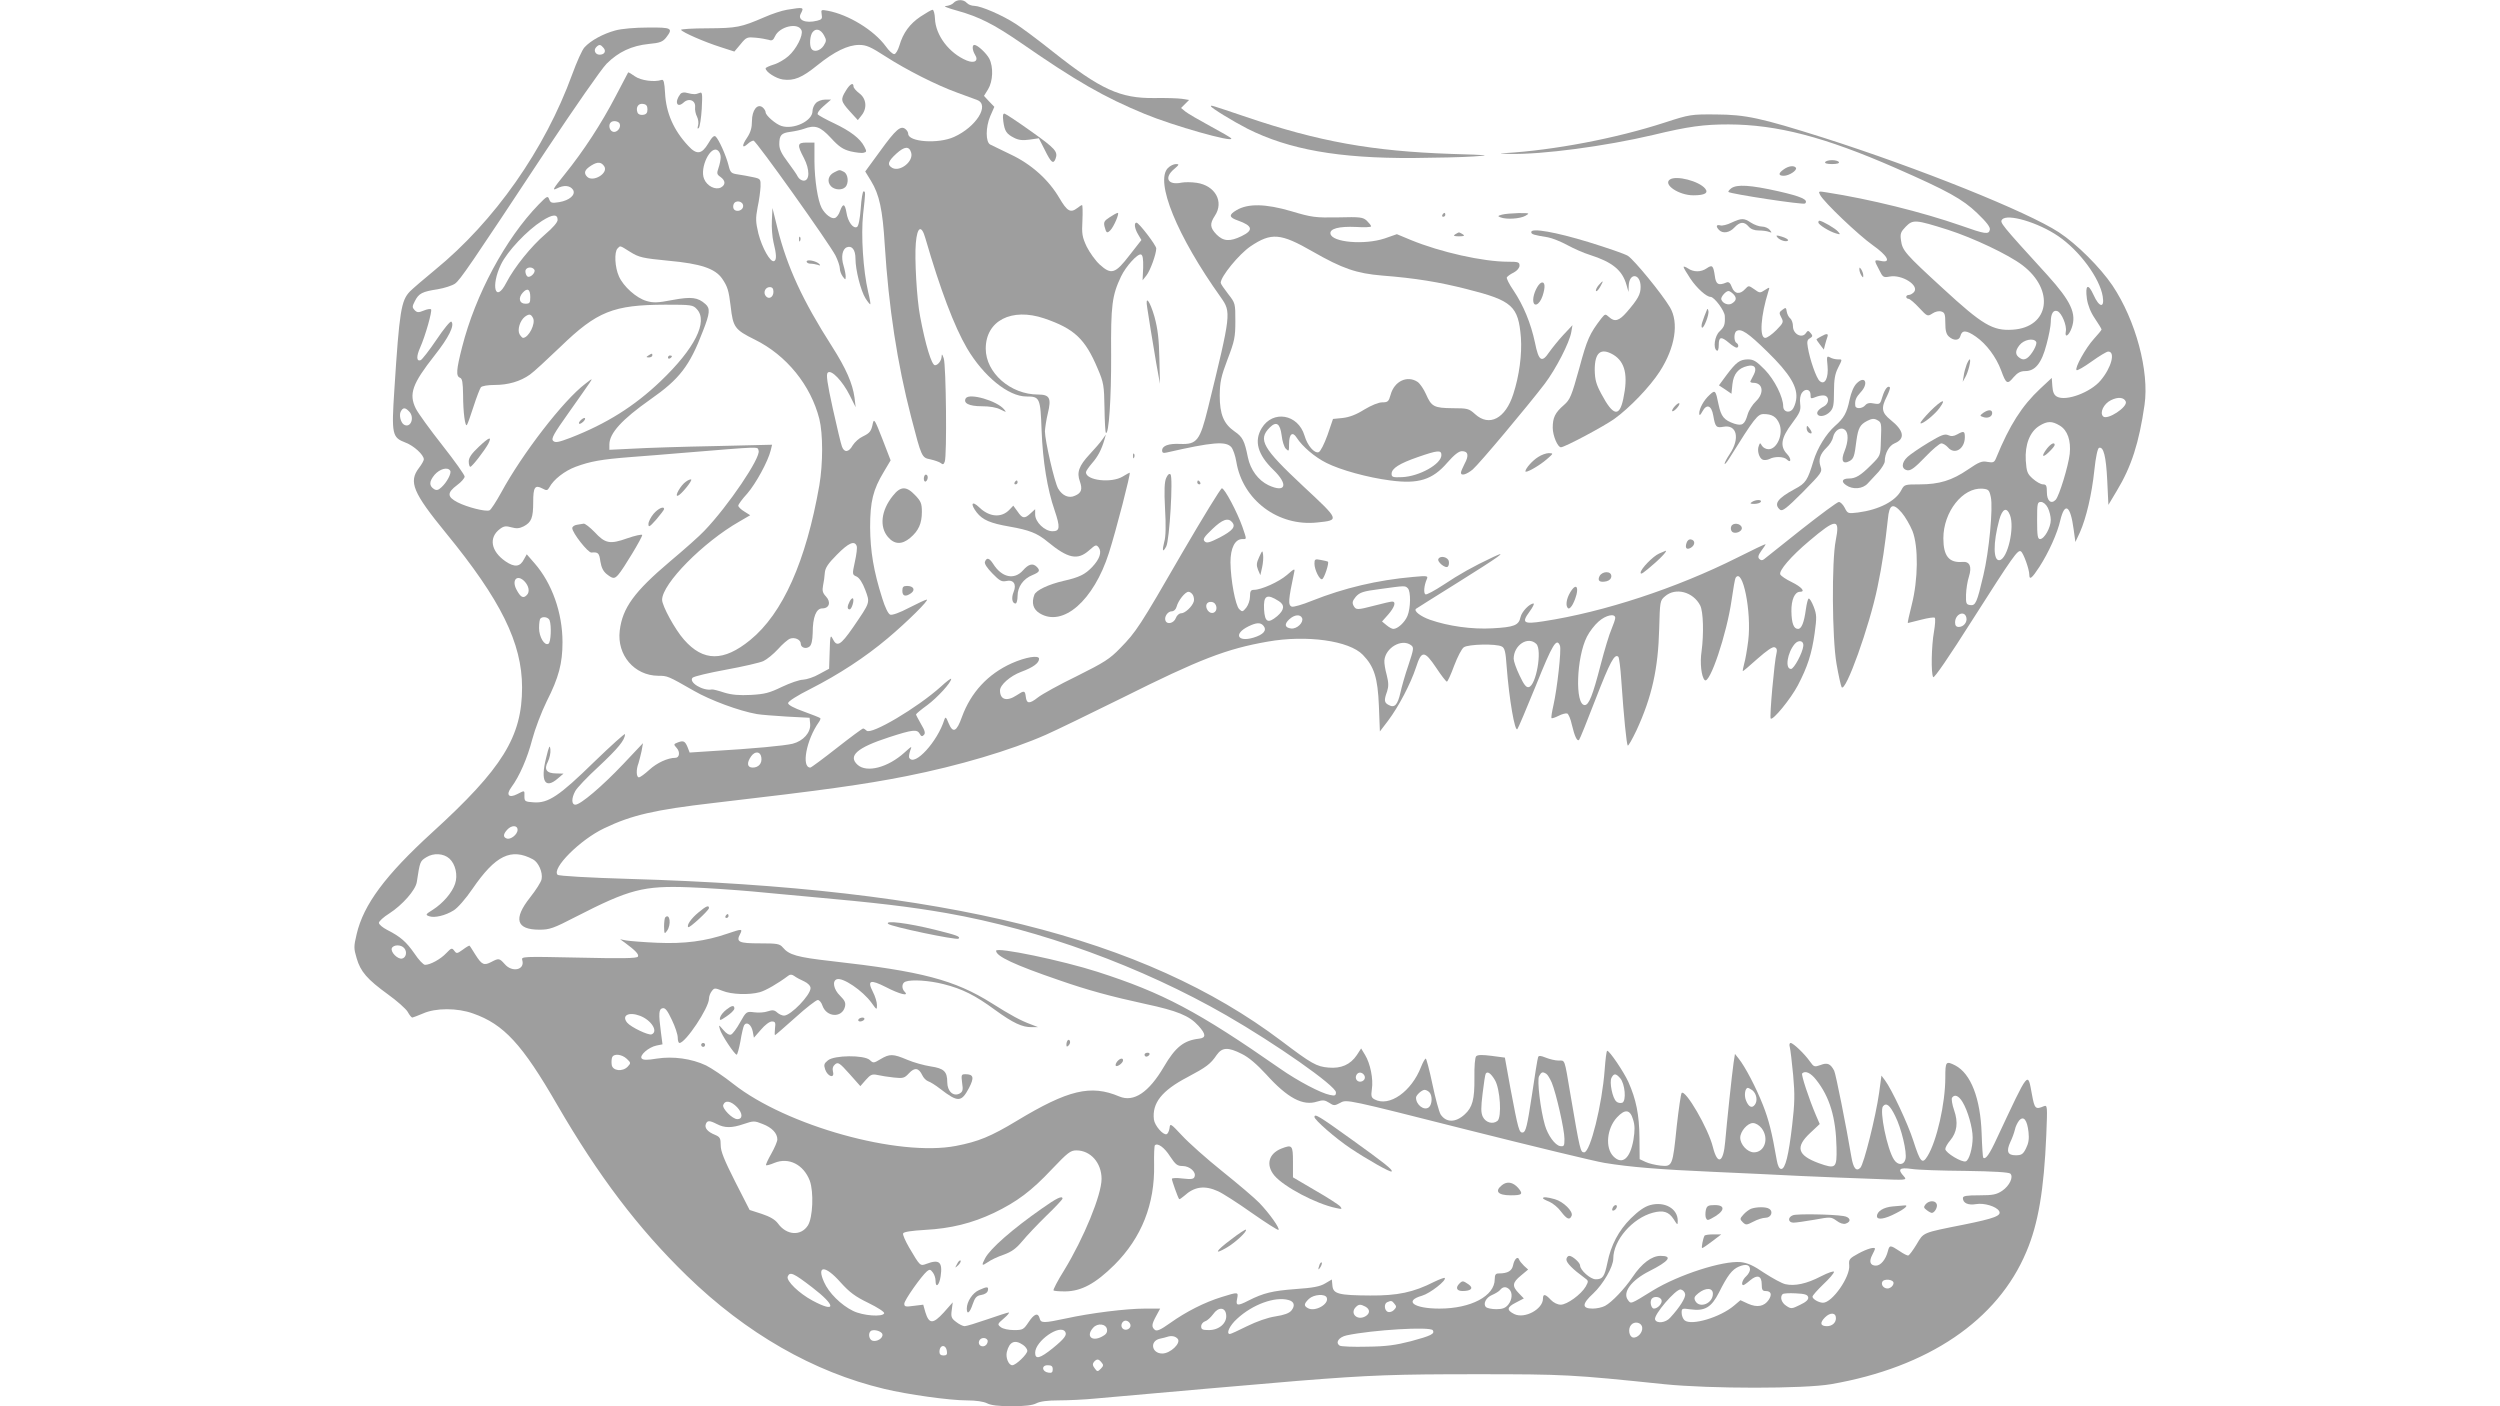 <?xml version="1.0" standalone="no"?>
<!DOCTYPE svg PUBLIC "-//W3C//DTD SVG 20010904//EN"
 "http://www.w3.org/TR/2001/REC-SVG-20010904/DTD/svg10.dtd">
<svg version="1.0" xmlns="http://www.w3.org/2000/svg"
 width="1280pt" height="720pt" viewBox="0 0 1280 720"
 preserveAspectRatio="xMidYMid meet">
<g transform="translate(0,720) scale(0.1,-0.1)"
fill="#9e9e9e" stroke="none">
<path d="M4882 7185 c-7 -8 -25 -15 -40 -16 -15 0 12 -11 60 -24 111 -31 186
-69 323 -163 284 -197 429 -280 635 -365 144 -60 458 -149 444 -126 -2 5 -52
33 -109 64 -57 31 -114 64 -126 74 l-22 18 21 21 20 20 -36 6 c-20 3 -84 5
-142 4 -174 -2 -274 43 -520 238 -74 59 -160 123 -190 142 -69 45 -177 91
-211 92 -15 0 -32 7 -39 15 -16 19 -51 19 -68 0z"/>
<path d="M4029 7150 c-25 -4 -77 -21 -115 -38 -121 -52 -141 -56 -291 -57 -77
0 -139 -4 -136 -8 8 -13 120 -62 202 -88 l71 -23 32 38 c29 36 34 37 77 33 25
-2 55 -8 67 -11 16 -6 23 -2 32 18 23 51 120 73 136 30 9 -25 -27 -96 -67
-131 -20 -18 -55 -38 -77 -44 -22 -7 -40 -15 -40 -19 0 -18 53 -52 88 -57 57
-8 98 9 177 73 87 70 156 104 214 104 37 0 59 -10 135 -59 107 -69 261 -147
366 -185 41 -15 87 -32 103 -38 66 -25 -5 -138 -118 -189 -81 -37 -235 -26
-235 16 0 7 -6 18 -14 24 -24 20 -49 -1 -130 -113 l-76 -104 30 -49 c42 -69
59 -145 70 -328 20 -318 64 -606 135 -880 54 -208 54 -208 99 -217 22 -5 45
-13 53 -19 10 -9 15 -7 20 7 12 28 7 494 -5 529 -8 23 -10 25 -11 9 -1 -21
-19 -44 -34 -44 -17 0 -49 105 -76 250 -17 86 -29 298 -22 375 7 85 29 96 49
25 76 -262 148 -452 213 -563 85 -144 212 -247 304 -247 69 0 72 -6 78 -175 6
-155 29 -300 67 -409 29 -86 27 -106 -11 -106 -40 0 -89 47 -89 86 l0 27 -23
-21 c-31 -29 -42 -28 -67 9 l-22 30 -19 -20 c-41 -44 -104 -39 -156 12 -38 36
-46 17 -12 -27 30 -38 69 -55 167 -72 103 -18 143 -34 196 -78 105 -86 153
-96 212 -44 34 30 37 31 50 14 16 -23 4 -59 -34 -99 -36 -38 -66 -53 -146 -71
-78 -18 -141 -48 -150 -71 -16 -42 -6 -75 27 -95 119 -73 277 65 355 310 36
113 113 410 106 410 -2 0 -18 -9 -36 -20 -58 -35 -188 -20 -188 22 0 6 14 26
31 46 30 34 49 70 64 122 l7 25 -18 -25 c-9 -14 -39 -48 -65 -76 -55 -59 -67
-93 -50 -139 14 -40 8 -59 -25 -73 -31 -15 -65 0 -86 36 -19 32 -68 247 -68
294 1 18 7 60 15 92 19 78 9 96 -50 96 -141 0 -268 111 -268 235 0 143 132
211 299 155 155 -53 210 -105 274 -257 31 -72 33 -87 35 -201 1 -67 4 -125 7
-128 15 -14 28 177 27 396 -2 259 5 308 51 405 25 52 85 118 102 112 9 -3 12
-23 11 -68 l-3 -64 20 25 c19 24 50 109 50 138 0 16 -89 132 -101 132 -14 0
-10 -30 8 -60 l17 -29 -61 -78 c-73 -95 -93 -101 -152 -48 -22 20 -52 62 -67
92 -23 49 -26 66 -22 134 2 44 1 79 -2 79 -3 0 -14 -7 -24 -15 -35 -27 -52
-17 -92 51 -55 94 -144 174 -251 224 -48 23 -95 46 -103 50 -24 12 -24 89 0
145 l21 48 -27 28 -26 28 21 34 c25 41 28 114 6 157 -15 28 -60 70 -76 70 -13
0 -11 -27 3 -50 20 -31 -2 -46 -42 -30 -90 37 -160 129 -163 215 -1 25 -7 45
-12 45 -6 0 -33 -16 -62 -35 -55 -37 -89 -83 -108 -148 -7 -23 -18 -43 -26
-44 -8 -1 -28 17 -44 40 -60 82 -190 162 -297 182 -34 6 -35 6 -31 -19 4 -21
1 -26 -23 -32 -60 -15 -102 3 -84 36 18 34 15 34 -71 20z m190 -131 c13 -24
13 -29 -2 -53 -18 -27 -51 -35 -63 -15 -11 18 -7 69 7 85 17 21 41 14 58 -17z
m446 -600 c14 -44 -55 -100 -96 -79 -28 16 -23 34 21 74 41 37 65 39 75 5z"/>
<path d="M3150 7044 c-62 -17 -125 -51 -157 -86 -12 -12 -40 -75 -63 -138
-140 -385 -398 -753 -703 -1002 -56 -46 -113 -95 -128 -110 -45 -47 -54 -98
-80 -505 -15 -228 -11 -243 57 -269 43 -16 94 -63 94 -86 0 -6 -11 -26 -25
-44 -54 -71 -31 -126 139 -334 280 -342 389 -562 389 -790 0 -252 -100 -414
-460 -742 -240 -219 -352 -370 -387 -521 -15 -63 -15 -73 0 -123 20 -69 54
-108 160 -185 46 -33 91 -73 101 -89 9 -17 20 -30 24 -30 3 0 28 10 55 21 64
29 176 29 256 0 157 -55 251 -156 431 -468 210 -362 414 -632 663 -874 304
-296 650 -494 1011 -580 120 -29 335 -59 423 -59 47 0 86 -6 104 -15 19 -10
59 -15 126 -15 67 0 107 5 126 15 19 10 58 15 113 15 47 0 135 4 195 10 252
23 919 81 1031 90 373 30 503 34 915 34 453 0 488 -2 960 -51 236 -24 717 -24
855 0 497 86 853 327 1000 678 61 143 90 317 102 597 6 150 6 155 -13 148 -42
-18 -47 -13 -60 58 -23 122 -12 135 -179 -220 -39 -85 -59 -113 -71 -101 -2 2
-6 58 -8 123 -6 180 -55 307 -135 349 -48 24 -51 21 -51 -62 0 -133 -44 -326
-91 -402 -27 -44 -37 -33 -73 79 -27 85 -111 264 -145 309 l-18 24 -12 -89
c-17 -120 -78 -365 -96 -383 -21 -21 -36 -3 -46 56 -26 155 -80 426 -88 441
-19 36 -35 43 -70 29 -31 -11 -34 -10 -54 18 -28 40 -86 95 -99 95 -6 0 -8
-10 -4 -22 3 -13 11 -77 17 -143 9 -99 8 -143 -5 -255 -18 -155 -35 -225 -56
-225 -10 0 -18 16 -23 45 -25 144 -41 207 -71 283 -35 89 -91 196 -124 237
l-19 24 -7 -45 c-8 -55 -35 -310 -43 -404 -9 -109 -39 -123 -63 -28 -23 95
-141 297 -160 277 -4 -5 -15 -81 -25 -169 -21 -206 -22 -209 -83 -203 -26 3
-61 11 -77 19 l-30 14 -1 110 c-1 118 -17 196 -57 286 -24 52 -96 159 -108
159 -4 0 -9 -43 -13 -96 -13 -180 -74 -424 -105 -424 -19 0 -21 6 -71 300 -31
184 -26 170 -61 170 -16 0 -45 7 -65 15 -27 11 -36 11 -39 2 -3 -7 -17 -95
-32 -197 -23 -152 -31 -185 -45 -188 -20 -4 -24 11 -65 228 l-28 155 -68 9
c-47 6 -71 6 -79 -2 -6 -6 -10 -50 -9 -112 1 -109 -10 -150 -50 -186 -47 -43
-95 -42 -123 0 -8 13 -27 83 -42 155 -15 72 -31 131 -34 131 -4 0 -15 -19 -24
-42 -49 -127 -163 -207 -238 -167 -17 9 -19 17 -14 53 8 51 -8 131 -35 175
l-20 33 -22 -34 c-33 -49 -81 -70 -145 -64 -61 5 -86 19 -242 137 -703 530
-1718 782 -3338 829 -204 6 -361 15 -367 21 -32 32 114 179 238 238 141 68
260 95 562 130 568 66 767 94 985 137 267 53 534 132 715 212 50 22 225 107
391 189 398 199 534 251 745 288 199 35 417 5 487 -68 58 -60 76 -117 82 -262
l5 -130 42 55 c54 72 115 188 143 273 28 88 43 88 104 -3 25 -38 50 -70 54
-70 4 0 21 37 37 81 17 45 39 88 50 95 23 16 166 19 194 4 15 -7 20 -27 25
-102 13 -169 42 -337 55 -321 4 4 47 106 96 226 84 209 105 244 122 201 8 -21
-14 -218 -33 -303 -8 -35 -13 -65 -10 -68 2 -2 18 3 36 12 17 9 37 14 44 12 7
-3 18 -29 24 -58 14 -59 27 -87 37 -77 4 4 42 98 85 210 73 188 97 234 116
215 4 -4 11 -58 15 -120 13 -189 27 -328 33 -334 3 -4 23 32 45 78 79 171 111
317 116 519 4 142 4 145 30 167 54 47 144 23 180 -47 16 -31 19 -145 7 -235
-9 -59 -1 -130 16 -147 25 -25 113 235 138 411 8 57 17 107 20 112 36 58 83
-173 65 -321 -6 -47 -15 -100 -21 -119 -5 -19 -8 -36 -7 -37 1 -2 35 27 75 63
49 43 78 63 88 59 11 -4 14 -13 10 -29 -11 -40 -37 -329 -30 -336 11 -11 102
100 139 170 49 94 71 160 86 267 11 81 11 94 -5 136 -10 25 -21 44 -26 41 -4
-2 -10 -27 -14 -55 -9 -67 -22 -100 -40 -100 -22 0 -33 28 -34 90 -1 59 17
100 44 100 30 0 8 25 -43 50 -29 14 -54 31 -58 39 -8 19 54 92 148 171 138
117 159 118 136 3 -21 -105 -19 -499 4 -632 10 -58 22 -111 26 -119 19 -33
143 312 184 513 24 114 39 218 53 348 7 76 26 84 71 32 18 -21 42 -63 55 -94
31 -80 29 -249 -4 -378 -13 -51 -22 -93 -20 -93 2 0 32 8 68 17 35 9 67 14 70
10 4 -4 2 -36 -4 -71 -13 -71 -16 -215 -4 -233 5 -7 81 104 202 295 207 325
231 359 247 349 13 -8 43 -92 43 -119 0 -30 13 -20 52 40 47 73 92 172 107
239 23 95 52 75 68 -47 l9 -65 23 49 c33 75 61 195 74 318 7 68 17 113 24 115
23 8 36 -43 42 -166 l6 -126 43 72 c75 124 114 246 142 440 25 172 -45 433
-164 611 -63 93 -182 212 -275 273 -161 105 -713 327 -1205 484 -323 102 -397
118 -551 119 -126 1 -134 0 -260 -41 -252 -82 -569 -142 -820 -157 -34 -1 -26
-3 25 -4 164 -4 488 39 734 97 182 44 260 54 386 54 249 -1 492 -64 855 -223
269 -118 344 -160 418 -231 48 -46 68 -72 65 -85 -5 -26 -24 -23 -148 21 -198
69 -468 136 -688 170 -42 7 -43 6 -33 -13 20 -38 197 -206 269 -257 78 -55 97
-93 42 -81 -36 7 -36 6 -9 -45 19 -39 22 -41 54 -35 62 12 153 -45 125 -79 -7
-8 -19 -15 -26 -15 -8 0 -14 -4 -14 -10 0 -5 5 -10 12 -10 6 0 31 -21 54 -46
42 -45 43 -45 68 -29 15 10 33 14 46 10 17 -5 20 -15 20 -59 0 -39 5 -57 18
-69 25 -23 53 -21 59 2 8 32 30 32 80 -3 53 -37 103 -103 129 -173 25 -69 32
-73 63 -35 21 24 36 32 60 32 51 0 84 40 109 136 12 44 22 96 22 115 0 43 13
64 34 56 22 -9 49 -74 43 -104 -7 -36 16 -22 30 18 26 73 -3 136 -124 270
-240 263 -245 270 -232 285 26 32 185 -15 287 -85 108 -73 213 -215 228 -309
10 -61 -18 -57 -47 8 -28 62 -44 52 -34 -20 5 -33 19 -69 41 -101 19 -28 34
-53 34 -56 0 -3 -18 -25 -40 -49 -41 -45 -99 -149 -88 -159 3 -4 38 16 77 44
39 28 77 51 85 51 38 0 17 -82 -39 -148 -51 -61 -177 -108 -223 -83 -15 8 -22
23 -24 54 l-3 42 -59 -55 c-94 -88 -157 -187 -225 -353 -10 -25 -15 -27 -45
-22 -28 6 -43 0 -100 -39 -82 -56 -147 -76 -248 -76 -76 0 -78 -1 -93 -29 -29
-57 -115 -101 -222 -115 -51 -6 -53 -6 -68 24 -8 16 -22 30 -30 30 -8 0 -94
-64 -192 -141 -98 -78 -184 -146 -191 -152 -9 -7 -16 -7 -24 1 -9 9 -6 19 10
42 12 16 22 31 22 34 0 2 -66 -29 -147 -70 -309 -155 -682 -278 -991 -325
-102 -16 -113 -8 -71 49 17 23 26 42 21 42 -21 0 -61 -42 -67 -70 -9 -42 -33
-51 -144 -57 -104 -6 -226 11 -320 44 -48 17 -84 45 -71 56 3 2 97 62 210 132
216 135 268 172 185 133 -104 -49 -173 -88 -254 -142 -46 -30 -88 -53 -93 -49
-10 6 -7 45 7 77 8 18 4 19 -71 12 -181 -16 -351 -56 -517 -122 -49 -20 -95
-33 -103 -30 -20 8 -18 33 12 175 5 22 2 21 -37 -13 -42 -36 -132 -76 -169
-76 -16 0 -20 -7 -20 -34 0 -19 -9 -44 -19 -57 -18 -22 -21 -23 -36 -8 -20 19
-44 151 -45 240 0 73 23 119 61 119 23 0 23 -5 0 63 -27 76 -91 197 -105 197
-6 0 -96 -147 -201 -327 -221 -383 -238 -408 -319 -491 -54 -56 -81 -73 -223
-144 -89 -43 -179 -93 -199 -109 -43 -34 -58 -33 -62 4 -4 32 -8 33 -47 7 -50
-33 -85 -23 -85 25 0 28 52 74 108 95 62 23 92 45 92 67 0 20 -68 9 -140 -23
-122 -55 -209 -149 -255 -275 -27 -76 -46 -85 -68 -32 -13 32 -16 35 -22 18
-35 -112 -152 -240 -179 -196 -4 5 -1 22 4 37 10 26 10 26 -29 -9 -85 -77
-193 -105 -240 -63 -51 46 -3 88 160 141 123 40 144 42 158 18 7 -14 13 -15
21 -6 9 8 6 22 -14 55 -14 25 -26 47 -26 50 0 3 26 25 58 48 51 38 122 115
122 134 0 5 -24 -13 -52 -39 -121 -109 -358 -249 -381 -226 -6 6 -14 11 -18
11 -4 0 -65 -45 -135 -100 -70 -55 -131 -100 -135 -100 -47 0 -21 141 43 232
7 9 10 19 8 21 -3 3 -41 18 -85 34 -51 18 -80 34 -80 43 0 9 47 39 115 73 145
74 280 162 395 259 100 84 215 198 200 198 -6 0 -46 -19 -91 -42 -47 -25 -87
-39 -96 -35 -10 3 -27 38 -41 84 -44 138 -61 241 -62 363 0 132 15 193 70 284
l35 59 -42 109 c-38 97 -43 107 -49 81 -8 -41 -15 -50 -52 -68 -18 -8 -41 -29
-51 -45 -20 -36 -43 -39 -55 -7 -5 12 -26 100 -47 195 -29 132 -35 175 -26
184 18 18 76 -43 113 -117 l30 -60 -6 50 c-10 72 -43 148 -115 261 -151 236
-230 408 -279 604 l-26 105 -3 -64 c-2 -35 2 -85 8 -110 16 -64 17 -93 3 -98
-19 -7 -61 68 -80 141 -14 60 -15 77 -4 135 8 36 14 84 15 106 1 38 0 40 -39
48 -22 5 -57 11 -77 14 -34 5 -39 9 -48 47 -13 51 -50 133 -66 147 -8 7 -19
-3 -38 -36 -33 -55 -59 -59 -102 -12 -75 80 -114 169 -119 272 -3 53 -7 69
-17 66 -38 -13 -107 -3 -137 18 -18 13 -33 22 -35 20 -1 -2 -30 -57 -64 -122
-73 -140 -164 -280 -261 -400 -60 -74 -66 -85 -40 -72 36 19 68 16 83 -7 15
-25 -18 -54 -71 -63 -38 -6 -44 -4 -51 14 -7 20 -11 18 -54 -26 -170 -175
-324 -462 -392 -730 -30 -117 -32 -149 -11 -157 12 -4 15 -24 16 -88 0 -90 11
-169 20 -153 4 6 19 48 34 95 15 47 32 90 37 97 6 7 35 12 71 12 68 0 131 18
180 53 18 12 88 77 157 143 187 181 270 214 536 215 134 0 142 -1 162 -23 59
-63 -11 -202 -186 -369 -135 -129 -278 -218 -460 -289 -63 -24 -79 -27 -90
-16 -11 11 3 36 79 143 50 71 99 140 108 154 16 24 15 24 -21 -4 -113 -85
-324 -359 -432 -558 -26 -47 -53 -89 -60 -91 -20 -8 -114 16 -163 41 -54 28
-55 49 -3 88 22 16 39 36 39 44 0 8 -51 80 -114 160 -63 80 -124 164 -136 188
-37 75 -18 127 96 272 72 91 104 155 86 173 -5 5 -39 -37 -76 -92 -37 -55 -74
-102 -81 -105 -22 -8 -23 19 -3 64 27 60 63 189 56 196 -4 4 -20 1 -37 -6 -27
-11 -34 -11 -47 2 -13 14 -13 19 1 46 20 40 38 49 117 61 35 6 75 19 89 29 27
20 77 93 466 682 145 218 283 417 310 444 60 60 128 92 216 101 56 5 71 11 88
32 38 49 30 53 -92 52 -66 0 -136 -6 -168 -15z m-60 -89 c15 -17 5 -35 -20
-35 -22 0 -33 23 -17 39 15 15 22 14 37 -4z m225 -315 c0 -18 -6 -26 -23 -28
-13 -2 -25 3 -28 12 -10 26 4 48 28 44 17 -2 23 -10 23 -28z m-142 -74 c8 -21
-16 -48 -36 -40 -17 6 -23 35 -10 47 11 12 41 7 46 -7z m517 -171 c0 -12 -5
-37 -11 -54 -10 -29 -9 -34 10 -47 26 -19 27 -40 2 -54 -28 -14 -71 7 -86 44
-24 57 34 176 71 145 8 -6 14 -21 14 -34z m-596 -47 c22 -35 -58 -83 -88 -53
-19 20 -13 36 22 58 32 20 51 18 66 -5z m711 -203 c0 -21 -31 -33 -46 -18 -5
5 -7 17 -3 27 9 24 49 17 49 -9z m-950 -71 c0 -12 -24 -40 -64 -74 -71 -61
-157 -167 -199 -248 -55 -107 -81 -18 -27 94 32 67 134 175 210 223 55 35 80
36 80 5z m7120 -51 c127 -41 308 -126 380 -181 167 -127 138 -318 -50 -330
-102 -7 -155 25 -357 211 -194 178 -208 194 -215 247 -5 34 -1 43 25 70 37 37
49 36 217 -17z m-6748 -113 c45 -28 63 -32 196 -45 165 -15 238 -40 274 -91
28 -41 34 -60 44 -142 12 -108 21 -120 124 -171 162 -80 286 -233 330 -406 19
-76 19 -228 0 -340 -68 -388 -187 -656 -354 -792 -136 -111 -240 -111 -339 2
-46 52 -112 173 -112 204 0 82 210 295 396 401 l55 32 -30 19 c-17 10 -31 24
-31 30 0 6 20 34 46 62 44 51 106 164 120 221 l7 29 -294 -7 c-162 -3 -349 -9
-416 -13 l-123 -6 0 27 c0 58 64 128 210 231 149 104 201 171 269 350 36 91
38 116 13 138 -39 35 -72 39 -169 21 -77 -15 -99 -15 -133 -5 -52 15 -118 74
-141 126 -21 46 -25 125 -7 143 15 15 9 17 65 -18z m-491 -91 c8 -14 -21 -43
-35 -35 -6 4 -11 16 -11 27 0 21 34 27 46 8z m1224 -113 c0 -28 -24 -41 -39
-22 -15 18 -3 46 20 46 13 0 19 -7 19 -24z m-1245 -27 c0 -30 -3 -34 -25 -34
-31 0 -38 29 -14 56 24 27 39 19 39 -22z m14 -107 c15 -28 -22 -101 -51 -102
-4 0 -12 9 -18 19 -12 23 2 69 27 89 22 16 31 15 42 -6z m7696 -122 c8 -13
-24 -69 -47 -84 -13 -8 -23 -8 -35 0 -26 16 -27 37 -3 67 22 28 72 38 85 17z
m459 -306 c11 -28 -95 -97 -116 -76 -19 19 3 65 40 83 36 18 67 15 76 -7z
m-8790 -50 c31 -30 9 -89 -26 -68 -16 10 -26 48 -16 67 11 21 22 22 42 1z
m8452 -73 c40 -24 58 -77 51 -145 -7 -62 -54 -216 -72 -235 -23 -24 -45 -6
-45 39 0 33 -3 40 -20 40 -11 0 -34 13 -52 29 -28 25 -32 35 -36 93 -5 82 21
148 70 178 41 25 64 25 104 1z m-6662 -128 c13 -34 -155 -283 -278 -411 -22
-24 -102 -95 -176 -157 -182 -154 -243 -237 -257 -354 -15 -125 75 -230 197
-231 48 0 50 -1 183 -77 83 -48 231 -103 322 -119 22 -4 92 -9 155 -13 l115
-6 3 -31 c4 -44 -35 -88 -90 -102 -42 -10 -197 -25 -420 -38 l-107 -7 -10 26
c-13 32 -21 37 -50 26 -23 -9 -23 -10 -6 -29 18 -20 14 -50 -7 -50 -39 0 -95
-26 -133 -61 -23 -21 -47 -39 -54 -39 -13 0 -15 39 -2 72 4 13 11 41 16 63 l7
40 -101 -107 c-109 -115 -219 -208 -245 -208 -20 0 -21 32 -1 69 8 16 62 73
121 127 98 92 134 135 134 165 0 6 -71 -58 -158 -142 -179 -175 -235 -212
-309 -207 -45 3 -48 5 -48 31 1 32 2 31 -37 11 -43 -22 -59 -4 -30 35 42 57
82 149 107 245 14 53 47 140 74 195 62 122 81 195 81 303 0 151 -54 302 -143
404 l-40 46 -14 -25 c-20 -40 -48 -43 -95 -11 -75 52 -87 122 -28 166 20 15
31 16 59 8 25 -7 40 -6 62 5 40 21 49 44 49 124 0 77 9 90 47 70 22 -12 26
-11 36 6 21 40 78 84 134 105 76 28 130 38 284 50 71 5 189 15 262 21 418 34
383 33 391 12z m-1579 -103 c8 -12 -17 -60 -45 -85 -16 -15 -25 -17 -38 -9
-26 17 -25 39 3 73 26 30 67 42 80 21z m7888 -135 c12 -56 -9 -279 -38 -400
-33 -141 -40 -157 -68 -153 -20 3 -22 8 -21 53 1 28 7 69 15 93 16 51 4 78
-32 75 -70 -6 -99 30 -99 121 0 135 99 261 200 254 31 -3 35 -6 43 -43z m292
-55 c8 -16 15 -44 15 -62 0 -39 -33 -98 -55 -98 -12 0 -15 17 -15 95 0 88 1
95 20 95 11 0 26 -12 35 -30z m-194 -37 c25 -64 -12 -224 -53 -231 -33 -6 -34
88 -2 206 16 58 38 68 55 25z m-3982 -37 c19 -23 2 -43 -64 -78 -53 -27 -67
-30 -77 -20 -11 11 -4 22 39 63 52 50 81 60 102 35z m-1923 -121 c4 -8 -1 -45
-9 -81 -14 -65 -14 -66 9 -76 14 -7 30 -31 44 -68 25 -68 27 -61 -63 -193 -64
-92 -82 -102 -104 -57 -11 22 -13 14 -15 -64 l-3 -90 -50 -27 c-27 -16 -65
-28 -83 -29 -18 0 -67 -17 -109 -37 -64 -31 -88 -37 -158 -41 -60 -3 -98 0
-137 12 -30 10 -58 17 -63 16 -46 -9 -121 37 -99 60 7 7 83 25 170 41 88 16
174 36 192 44 19 9 52 36 75 61 23 26 51 50 62 54 24 9 55 -5 55 -26 0 -20 27
-29 45 -14 10 8 15 32 16 69 0 82 18 126 49 126 36 0 46 32 19 61 -17 18 -20
30 -15 56 4 18 8 47 9 65 2 25 16 47 62 93 59 60 90 74 101 45z m-1702 -180
c24 -24 30 -56 13 -72 -18 -19 -32 -11 -53 29 -25 48 3 79 40 43z m4524 -37
c16 -16 15 -101 -2 -142 -14 -33 -50 -66 -72 -66 -7 0 -22 8 -35 19 l-23 19
32 36 c33 38 41 66 20 66 -7 0 -47 -9 -88 -20 -93 -24 -97 -24 -110 -1 -8 16
-5 25 12 46 20 22 37 28 123 39 130 18 129 18 143 4z m-1100 -35 c5 -10 7 -25
4 -33 -8 -26 -45 -60 -64 -60 -11 0 -23 -11 -28 -25 -10 -26 -45 -35 -53 -12
-7 19 12 47 32 47 11 0 21 9 25 23 8 32 44 77 61 77 8 0 18 -8 23 -17z m440
-31 c31 -20 28 -45 -9 -77 -47 -39 -63 -31 -67 34 -4 73 14 83 76 43z m-320
-30 c4 -29 -26 -42 -44 -18 -17 24 -6 48 20 44 13 -2 22 -12 24 -26z m3840
-55 c5 -23 -15 -47 -39 -47 -13 0 -19 7 -19 23 0 44 50 64 58 24z m-3401 -2
c8 -23 -27 -56 -56 -53 -33 4 -37 22 -10 47 27 25 57 27 66 6z m1603 1 c0 -7
-9 -33 -19 -57 -11 -24 -36 -107 -56 -184 -40 -155 -60 -205 -81 -205 -51 0
-43 244 11 350 13 26 40 61 60 78 37 33 85 43 85 18z m-5456 -12 c10 -27 7
-113 -6 -120 -20 -12 -48 35 -48 80 0 24 3 46 7 49 12 13 41 7 47 -9z m3655
-28 c19 -23 1 -45 -52 -61 -82 -24 -102 20 -25 58 41 20 62 21 77 3z m1397
-93 c31 -31 -1 -214 -39 -221 -13 -3 -25 13 -47 60 -17 35 -30 73 -30 85 0 70
73 118 116 76z m1367 -10 c-4 -37 -48 -118 -63 -118 -32 0 -19 83 19 128 20
23 47 17 44 -10z m-2009 4 c16 -12 15 -18 -13 -103 -17 -49 -35 -113 -41 -141
-14 -62 -30 -79 -59 -63 -24 12 -26 24 -9 70 8 26 8 44 -2 84 -8 28 -13 61
-12 74 5 65 88 114 136 79z m-3326 -575 c5 -30 -14 -52 -44 -52 -29 0 -32 24
-8 58 20 28 48 25 52 -6z m-1248 -371 c0 -23 -36 -52 -56 -44 -19 7 -18 22 3
45 22 24 53 24 53 -1z m-349 -147 c31 -28 44 -85 29 -129 -15 -45 -61 -99
-114 -133 -37 -23 -39 -26 -19 -33 27 -10 83 3 126 30 20 12 62 60 96 110 118
172 198 211 310 151 28 -15 51 -67 44 -101 -2 -14 -29 -56 -59 -94 -87 -110
-71 -165 48 -165 52 0 72 7 186 66 275 141 346 160 582 151 85 -3 229 -13 320
-21 91 -9 217 -20 280 -26 367 -33 525 -52 716 -85 478 -84 997 -273 1432
-523 254 -146 562 -362 562 -395 0 -16 -5 -19 -31 -13 -46 9 -164 71 -254 134
-422 294 -600 388 -935 496 -180 58 -520 129 -520 108 0 -28 93 -72 324 -151
146 -51 265 -83 439 -121 164 -35 226 -60 273 -112 39 -43 40 -62 3 -66 -78
-9 -121 -43 -180 -144 -77 -131 -154 -183 -228 -152 -146 62 -262 34 -524
-124 -134 -81 -198 -107 -312 -129 -295 -57 -868 103 -1140 317 -49 39 -112
81 -140 95 -74 35 -169 48 -252 35 -48 -8 -69 -8 -77 0 -15 15 35 59 76 67
l30 6 -8 61 c-13 99 -11 120 9 124 13 3 25 -13 47 -60 17 -35 30 -75 30 -90 0
-16 4 -28 9 -28 31 0 151 180 151 227 0 11 6 28 14 38 13 17 15 18 55 2 46
-19 137 -22 191 -7 30 8 94 45 147 85 9 7 19 6 31 -3 9 -7 32 -19 50 -27 19
-9 32 -23 32 -34 0 -36 -101 -141 -136 -141 -9 0 -25 7 -35 16 -14 13 -24 14
-48 6 -16 -6 -47 -8 -69 -5 -40 5 -41 5 -73 -52 -17 -31 -38 -59 -46 -62 -9
-4 -25 6 -39 23 -25 29 -25 29 -18 4 7 -27 75 -130 86 -130 3 0 12 31 19 69 6
38 15 75 19 82 13 20 37 3 44 -32 l6 -32 36 41 c20 24 44 42 56 42 17 0 20 -5
16 -35 -2 -19 -2 -35 0 -35 2 0 49 41 104 90 55 50 107 90 115 90 8 0 19 -13
24 -29 21 -60 100 -64 115 -6 5 21 0 32 -25 57 -33 32 -41 75 -17 84 30 12
133 -58 178 -120 27 -38 28 -38 28 -12 0 15 -9 45 -21 68 -30 59 -14 65 67 24
69 -36 121 -49 96 -24 -17 17 -15 45 4 52 31 12 122 6 196 -13 95 -24 161 -57
263 -132 92 -67 140 -89 187 -88 l33 0 -36 14 c-52 19 -104 47 -202 109 -190
119 -357 163 -819 215 -178 20 -218 32 -250 70 -16 19 -29 21 -118 21 -108 0
-123 7 -100 49 13 26 8 26 -65 1 -113 -39 -220 -53 -360 -47 -71 3 -143 9
-160 12 l-30 6 25 -18 c53 -39 73 -60 66 -71 -5 -9 -85 -10 -303 -5 -288 6
-295 6 -289 -13 15 -50 -52 -65 -90 -20 -27 30 -30 31 -68 11 -38 -20 -49 -15
-82 37 -15 24 -28 45 -30 46 -1 2 -17 -7 -34 -20 -30 -21 -32 -22 -44 -6 -12
16 -15 15 -41 -12 -29 -31 -82 -60 -109 -60 -8 0 -33 26 -54 58 -42 60 -71 86
-140 121 -23 12 -42 28 -42 36 0 8 24 30 53 48 67 43 135 120 141 161 16 106
17 107 49 127 37 23 88 20 118 -7z m-231 -459 c16 -19 9 -49 -12 -53 -22 -4
-59 33 -52 53 8 19 48 20 64 0z m1207 -346 c58 -22 95 -81 59 -95 -16 -6 -106
37 -125 60 -30 37 8 57 66 35z m3081 -195 c35 -17 77 -53 125 -105 109 -121
188 -163 261 -139 29 9 39 8 61 -6 24 -16 28 -16 58 0 32 18 34 17 647 -138
338 -85 656 -162 705 -170 127 -21 282 -34 560 -46 132 -6 332 -15 445 -21
113 -5 282 -12 375 -15 169 -7 170 -7 153 13 -34 37 -24 47 40 38 31 -5 155
-9 275 -10 144 -2 223 -7 230 -14 17 -17 -4 -62 -42 -88 -29 -19 -47 -23 -117
-23 -65 0 -84 -3 -84 -14 0 -26 27 -38 68 -31 41 7 103 -12 117 -35 15 -24
-22 -38 -180 -70 -216 -43 -205 -39 -242 -101 -18 -30 -37 -55 -42 -57 -5 -2
-26 9 -46 23 -47 31 -51 31 -59 -1 -11 -43 -37 -74 -61 -74 -30 0 -37 21 -19
55 8 15 14 29 14 31 0 12 -41 0 -85 -24 -46 -25 -50 -30 -47 -60 6 -59 -87
-192 -134 -192 -22 0 -54 19 -54 31 0 6 25 34 55 63 30 28 55 57 55 64 0 6
-28 -3 -67 -23 -73 -38 -134 -51 -182 -40 -18 4 -65 30 -107 57 -57 39 -86 52
-122 56 -92 8 -316 -64 -449 -145 -118 -73 -112 -70 -128 -49 -29 39 17 101
110 148 101 51 121 78 57 78 -45 0 -97 -39 -143 -108 -41 -61 -107 -130 -141
-148 -15 -8 -43 -14 -63 -14 -57 0 -56 24 3 78 50 47 102 136 102 178 0 94 98
207 203 235 53 14 81 5 106 -33 20 -32 21 -32 21 -8 0 62 -67 100 -141 80 -29
-8 -59 -29 -99 -68 -63 -63 -102 -137 -120 -227 -15 -72 -24 -85 -60 -85 -27
0 -80 47 -80 71 0 14 -39 49 -55 49 -8 0 -15 -9 -15 -19 0 -17 33 -50 92 -93
22 -16 22 -17 7 -45 -24 -41 -96 -93 -128 -93 -16 0 -37 10 -51 25 -28 30 -40
32 -40 6 0 -54 -94 -105 -147 -79 -40 20 -38 35 7 58 l42 22 -26 27 c-35 36
-33 54 11 90 l37 31 -21 19 c-11 11 -23 25 -25 32 -7 20 -25 2 -31 -29 -6 -29
-27 -42 -73 -42 -16 0 -21 -6 -21 -30 0 -85 -121 -150 -283 -150 -132 0 -184
39 -89 66 41 12 127 79 116 91 -3 2 -27 -7 -54 -20 -106 -54 -188 -71 -328
-70 -161 1 -189 8 -193 50 l-3 32 -34 -20 c-26 -16 -63 -23 -152 -29 -118 -9
-164 -20 -241 -59 -56 -29 -66 -27 -58 9 7 36 7 36 -80 9 -87 -27 -180 -74
-263 -133 -49 -35 -68 -43 -78 -35 -18 15 -17 28 7 72 l20 37 -77 0 c-97 0
-280 -23 -403 -50 -117 -25 -131 -25 -137 0 -8 31 -28 24 -57 -20 -25 -37 -29
-40 -74 -40 -27 0 -57 6 -68 15 -18 14 -18 16 16 45 19 16 30 30 25 30 -6 0
-55 -16 -110 -35 -55 -19 -107 -35 -116 -35 -9 0 -29 10 -44 22 -24 18 -27 26
-22 61 l5 39 -46 -52 c-55 -60 -75 -60 -94 1 l-11 39 -49 -6 c-42 -6 -48 -4
-48 11 0 18 87 141 116 166 14 11 18 10 30 -6 8 -10 14 -29 14 -42 0 -40 19
-25 26 22 11 74 -7 89 -73 64 -32 -12 -32 -12 -89 85 -19 33 -33 65 -30 71 3
8 44 14 113 18 131 7 240 34 352 87 118 57 192 112 297 224 81 85 95 96 125
96 73 0 129 -64 129 -146 0 -82 -91 -303 -191 -467 -34 -54 -58 -101 -55 -104
3 -3 30 -5 60 -5 83 1 155 40 252 136 139 139 207 311 203 513 -1 52 1 96 4
99 14 14 49 -11 78 -57 28 -42 37 -49 64 -49 36 0 71 -31 61 -55 -4 -12 -16
-14 -61 -9 -30 4 -55 3 -55 -2 0 -9 31 -96 37 -103 2 -3 13 5 26 16 52 48 105
55 173 24 23 -10 101 -60 173 -111 73 -51 134 -90 137 -87 8 8 -48 86 -98 138
-24 25 -109 97 -190 162 -80 64 -173 147 -206 183 -59 63 -61 64 -64 38 -2
-15 -9 -29 -15 -31 -18 -6 -61 44 -65 75 -10 84 40 148 172 217 96 51 118 67
149 113 28 40 58 42 129 6z m-3149 -25 c21 -20 22 -22 5 -40 -26 -28 -78 -22
-82 9 -2 13 -1 30 2 38 8 21 49 17 75 -7z m3779 -92 c4 -20 -25 -34 -40 -19
-15 15 -1 44 19 40 10 -2 19 -11 21 -21z m666 -17 c27 -46 36 -190 13 -209
-24 -19 -60 -9 -75 21 -10 21 -10 46 -1 120 6 51 13 97 16 101 9 14 27 1 47
-33z m263 32 c7 -4 19 -25 28 -45 23 -56 65 -241 65 -288 0 -36 -2 -40 -22
-37 -26 4 -63 55 -78 107 -23 79 -41 231 -30 251 12 22 18 24 37 12z m1382
-31 c69 -87 101 -193 104 -347 2 -106 -3 -111 -92 -79 -108 40 -120 82 -43
154 l49 46 -19 44 c-36 84 -77 209 -71 215 16 16 44 3 72 -33z m-1004 9 c25
-28 33 -117 11 -126 -9 -3 -23 -1 -30 6 -20 16 -37 100 -25 122 12 23 22 23
44 -2z m677 -62 c22 -18 28 -54 13 -74 -15 -21 -33 -11 -46 23 -10 26 -4 63
10 63 4 0 14 -6 23 -12z m-1654 -10 c17 -17 15 -63 -2 -77 -24 -20 -66 12 -66
49 0 13 30 40 44 40 6 0 17 -5 24 -12z m2730 -50 c27 -44 52 -132 52 -182 0
-54 -18 -116 -35 -122 -19 -8 -105 44 -105 63 0 8 11 28 25 44 35 42 42 92 20
155 -10 28 -14 57 -11 63 13 20 34 12 54 -21z m-6274 -27 c29 -31 30 -61 1
-61 -25 0 -79 55 -72 73 10 26 40 20 71 -12z m5929 -44 c32 -63 62 -188 53
-222 -8 -32 -39 -33 -59 -2 -35 54 -75 250 -56 273 17 20 35 6 62 -49z m-1342
-18 c10 -31 10 -56 2 -106 -17 -95 -57 -129 -102 -84 -44 44 -34 144 18 200
41 44 67 41 82 -10z m2025 -65 c4 -36 0 -58 -13 -84 -15 -30 -23 -35 -53 -35
-41 0 -49 20 -27 68 9 18 19 46 23 62 3 17 14 38 22 48 23 26 41 3 48 -59z
m-6716 41 c40 -21 77 -21 138 0 50 17 55 17 97 0 47 -18 75 -47 75 -79 0 -10
-14 -43 -31 -73 -17 -30 -29 -56 -27 -59 3 -2 22 3 43 12 73 30 149 -8 181
-91 21 -57 16 -190 -10 -230 -36 -55 -109 -50 -153 11 -15 20 -41 35 -83 49
l-62 20 -74 145 c-56 111 -74 155 -74 186 0 37 -4 43 -30 54 -37 15 -54 35
-46 55 7 19 19 19 56 0z m5349 -21 c40 -51 17 -124 -39 -124 -33 0 -70 40 -70
75 0 32 37 75 65 75 14 0 32 -11 44 -26z m-59 -724 c0 -9 -9 -25 -20 -35 -19
-17 -27 -45 -14 -45 3 0 19 11 35 25 37 31 59 23 59 -21 0 -27 4 -34 19 -34
29 0 35 -17 17 -45 -23 -34 -59 -41 -106 -20 l-39 18 -33 -28 c-71 -60 -218
-104 -253 -75 -8 7 -15 24 -15 38 0 24 2 24 46 18 73 -10 107 11 145 86 44 88
67 118 102 133 36 15 57 10 57 -15z m-4657 -65 c47 -52 75 -73 143 -106 47
-23 83 -46 81 -53 -7 -20 -108 -13 -159 12 -62 30 -125 93 -149 148 -39 87 6
87 84 -1z m-145 -26 c123 -94 125 -134 2 -68 -69 37 -135 101 -127 123 11 27
30 18 125 -55z m5537 22 c0 -8 -7 -19 -17 -24 -20 -13 -50 7 -41 29 7 19 58
14 58 -5z m-1967 -33 c17 -17 15 -52 -6 -78 -14 -17 -29 -23 -61 -23 -23 0
-47 5 -53 11 -16 16 0 49 32 62 16 7 35 18 41 26 14 17 31 18 47 2z m900 -24
c3 -19 -29 -69 -77 -121 -23 -26 -69 -31 -77 -9 -9 23 106 157 131 154 11 -2
21 -12 23 -24z m142 2 c0 -50 -68 -77 -90 -37 -8 16 -5 23 16 40 38 30 74 28
74 -3z m488 -18 c2 -12 -10 -24 -42 -39 -42 -21 -46 -21 -70 -5 -25 16 -34 45
-19 60 4 4 34 6 67 4 48 -2 61 -7 64 -20z m-2465 -2 c13 -33 -60 -74 -96 -54
-23 12 -21 23 5 48 25 23 83 27 91 6z m1714 -12 c6 -16 -19 -44 -39 -44 -12 0
-21 28 -14 45 7 20 45 19 53 -1z m-1910 0 c30 -8 35 -29 15 -54 -12 -14 -37
-23 -82 -30 -40 -6 -96 -26 -145 -50 -44 -22 -83 -40 -88 -40 -21 0 -2 43 37
78 79 73 193 115 263 96z m543 -20 c11 -12 10 -18 -3 -31 -8 -9 -23 -13 -31
-10 -19 8 -21 43 -3 50 20 9 24 8 37 -9z m-149 -14 c25 -14 24 -36 -1 -50 -42
-23 -80 16 -48 48 15 15 24 15 49 2z m-713 -42 c5 -42 -36 -78 -88 -78 -33 0
-40 3 -40 19 0 11 9 22 20 26 11 3 29 20 41 36 27 39 63 37 67 -3z m3122 -17
c0 -24 -20 -41 -46 -41 -34 0 -38 17 -10 45 27 27 56 25 56 -4z m-3612 -34 c4
-20 -25 -34 -40 -19 -15 15 -1 44 19 40 10 -2 19 -11 21 -21z m2620 -13 c4
-26 -24 -56 -47 -52 -20 4 -27 44 -10 64 17 21 53 14 57 -12z m-2740 -11 c2
-16 -5 -26 -27 -37 -52 -27 -82 4 -44 46 23 26 67 20 71 -9z m1668 -4 c11 -18
-8 -28 -112 -56 -78 -20 -126 -27 -225 -28 -70 -2 -132 1 -139 5 -25 15 -6 44
35 53 132 28 429 46 441 26z m-2818 -21 c4 -20 -30 -40 -52 -32 -16 6 -22 35
-9 48 13 13 58 1 61 -16z m936 13 c10 -16 -4 -35 -64 -84 -66 -53 -90 -59 -90
-23 0 60 128 149 154 107z m576 -36 c18 -22 -38 -75 -79 -75 -55 0 -66 64 -12
76 14 3 31 7 36 9 23 8 43 4 55 -10z m-974 -6 c3 -6 0 -17 -7 -25 -18 -17 -44
-2 -36 20 7 18 33 21 43 5z m182 -25 c12 -8 22 -22 22 -30 0 -18 -59 -74 -77
-74 -19 0 -35 39 -28 68 13 53 41 65 83 36z m-390 -32 c3 -17 -2 -22 -17 -22
-14 0 -21 6 -21 18 0 38 33 41 38 4z m792 -58 c11 -12 10 -18 -4 -32 -16 -16
-18 -16 -31 2 -11 14 -12 23 -4 33 15 17 24 16 39 -3z m-250 -35 c0 -15 -5
-20 -22 -17 -34 5 -37 38 -4 38 20 0 26 -5 26 -21z"/>
<path d="M10481 4904 c-31 -40 -25 -52 9 -19 17 16 30 32 30 37 0 16 -19 7
-39 -18z"/>
<path d="M3512 4734 c-27 -18 -61 -79 -41 -72 16 5 74 76 68 83 -3 2 -15 -2
-27 -11z"/>
<path d="M3346 4569 c-14 -17 -26 -40 -26 -52 0 -19 6 -15 40 23 21 25 39 48
40 53 1 18 -30 4 -54 -24z"/>
<path d="M2953 4513 c-13 -2 -23 -10 -23 -17 0 -24 81 -127 98 -125 35 3 40
-2 46 -46 5 -31 15 -51 33 -65 31 -24 39 -25 59 -2 25 28 125 194 122 203 -2
4 -36 -3 -76 -17 -90 -32 -113 -27 -168 32 -23 24 -48 43 -55 43 -8 -1 -24 -4
-36 -6z"/>
<path d="M2796 3319 c-30 -119 -5 -162 61 -104 l28 24 -36 1 c-51 0 -65 20
-44 60 9 17 15 46 13 63 -3 26 -7 18 -22 -44z"/>
<path d="M4351 4122 c-14 -26 -14 -42 -1 -42 11 0 25 48 17 56 -3 3 -10 -3
-16 -14z"/>
<path d="M3577 2529 c-38 -31 -63 -67 -53 -76 6 -6 106 86 106 98 0 16 -15 10
-53 -22z"/>
<path d="M3715 2510 c-3 -5 -1 -10 4 -10 6 0 11 5 11 10 0 6 -2 10 -4 10 -3 0
-8 -4 -11 -10z"/>
<path d="M3406 2503 c-3 -3 -6 -25 -6 -47 1 -38 2 -40 15 -22 23 31 15 93 -9
69z"/>
<path d="M4547 2470 c13 -14 351 -85 361 -76 10 11 -6 17 -122 46 -138 34
-257 49 -239 30z"/>
<path d="M3718 2030 c-14 -11 -28 -28 -31 -39 -4 -18 -1 -18 34 6 21 14 39 32
39 39 0 19 -13 17 -42 -6z"/>
<path d="M4395 1980 c-3 -5 1 -10 9 -10 8 0 18 5 21 10 3 6 -1 10 -9 10 -8 0
-18 -4 -21 -10z"/>
<path d="M5467 1874 c-4 -4 -7 -14 -7 -23 0 -11 3 -12 11 -4 6 6 10 16 7 23
-2 6 -7 8 -11 4z"/>
<path d="M3590 1850 c0 -5 5 -10 10 -10 6 0 10 5 10 10 0 6 -4 10 -10 10 -5 0
-10 -4 -10 -10z"/>
<path d="M5860 1800 c0 -5 4 -10 9 -10 6 0 13 5 16 10 3 6 -1 10 -9 10 -9 0
-16 -4 -16 -10z"/>
<path d="M4508 1777 c-35 -21 -37 -21 -55 -4 -29 26 -181 25 -214 -2 -20 -16
-22 -23 -14 -47 13 -37 49 -47 40 -12 -4 17 -1 29 11 39 15 12 23 7 73 -49
l56 -63 28 32 c24 27 32 31 60 25 17 -4 55 -10 84 -13 47 -5 54 -3 77 22 29
31 50 28 68 -10 6 -13 19 -27 30 -31 10 -3 38 -20 62 -39 91 -70 108 -69 147
4 28 54 24 71 -18 71 -21 0 -22 -3 -17 -44 6 -37 3 -46 -13 -55 -32 -17 -63
12 -63 58 0 55 -17 71 -85 81 -33 5 -87 20 -120 34 -73 31 -90 31 -137 3z"/>
<path d="M5720 1765 c-7 -9 -10 -18 -7 -22 8 -7 37 15 37 28 0 14 -16 11 -30
-6z"/>
<path d="M6730 1481 c0 -15 109 -110 184 -160 87 -58 205 -125 211 -119 8 8
-35 42 -209 167 -163 117 -186 131 -186 112z"/>
<path d="M6560 1319 c-65 -26 -80 -84 -35 -138 49 -58 214 -145 315 -166 31
-7 33 -6 22 8 -8 9 -65 46 -128 82 l-114 67 0 79 c0 86 -4 90 -60 68z"/>
<path d="M7690 1132 c-39 -31 -21 -52 45 -52 59 0 65 6 38 38 -27 30 -57 35
-83 14z"/>
<path d="M5334 1012 c-153 -107 -264 -205 -290 -254 -20 -38 -18 -42 14 -20
15 11 51 28 81 38 41 15 63 31 95 69 23 28 78 86 123 130 46 44 83 84 83 88 0
17 -30 3 -106 -51z"/>
<path d="M7900 1065 c0 -3 15 -11 33 -18 18 -8 45 -30 60 -51 30 -39 44 -45
54 -20 8 22 -43 72 -86 84 -39 11 -61 13 -61 5z"/>
<path d="M9859 1034 c-11 -14 -10 -18 6 -30 10 -8 22 -14 26 -14 14 0 31 30
25 45 -7 20 -40 19 -57 -1z"/>
<path d="M8256 1014 c-4 -10 -1 -14 6 -12 15 5 23 28 10 28 -5 0 -13 -7 -16
-16z"/>
<path d="M8734 1005 c-3 -14 -3 -32 0 -40 5 -13 10 -14 28 -4 68 35 77 69 18
69 -34 0 -41 -4 -46 -25z"/>
<path d="M9690 1023 c-46 -4 -80 -25 -80 -50 0 -21 40 -15 97 15 50 25 68 44
41 40 -7 -1 -33 -3 -58 -5z"/>
<path d="M8965 1011 c-11 -5 -29 -18 -39 -30 -18 -20 -19 -23 -3 -39 16 -15
19 -15 54 3 20 11 48 20 62 20 29 0 42 32 19 46 -16 11 -66 10 -93 0z"/>
<path d="M9180 978 c-28 -10 -26 -38 3 -38 12 0 60 7 107 15 82 15 85 15 113
-5 17 -13 35 -19 47 -15 31 10 24 34 -12 39 -58 9 -237 12 -258 4z"/>
<path d="M6302 853 c-79 -59 -90 -81 -20 -40 44 26 105 83 97 91 -2 3 -37 -20
-77 -51z"/>
<path d="M8727 873 c-8 -15 -17 -63 -12 -63 4 0 27 16 52 35 l46 35 -41 0
c-22 0 -43 -3 -45 -7z"/>
<path d="M4900 728 c-12 -22 -12 -22 6 -6 10 10 15 20 12 24 -4 3 -12 -5 -18
-18z"/>
<path d="M6756 725 c-9 -26 -7 -32 5 -12 6 10 9 21 6 23 -2 3 -7 -2 -11 -11z"/>
<path d="M7472 628 c-21 -21 -14 -38 16 -38 45 0 58 15 31 34 -28 19 -31 20
-47 4z"/>
<path d="M5013 595 c-33 -14 -63 -59 -63 -95 0 -33 15 -23 30 22 12 35 20 44
45 48 18 3 31 12 33 23 4 20 -3 21 -45 2z"/>
<path d="M4331 6736 c-28 -45 -27 -54 20 -106 l41 -45 19 24 c30 37 25 86 -11
113 -16 12 -30 28 -30 35 0 23 -18 14 -39 -21z"/>
<path d="M3483 6718 c-31 -40 -17 -74 17 -43 27 25 62 11 59 -23 -2 -15 3 -37
10 -50 6 -12 9 -33 5 -45 -4 -15 -3 -19 4 -12 5 6 12 50 15 98 4 79 3 88 -12
81 -20 -8 -30 -8 -62 0 -16 5 -29 3 -36 -6z"/>
<path d="M4177 6672 c-10 -10 -17 -29 -17 -41 0 -50 -96 -96 -159 -76 -29 9
-81 54 -81 70 0 7 -7 18 -15 25 -27 22 -55 -14 -55 -70 0 -34 -7 -58 -25 -85
-28 -41 -26 -58 3 -32 10 10 24 17 30 17 13 0 387 -525 420 -589 12 -24 22
-54 22 -66 0 -12 7 -30 15 -41 14 -18 14 -18 15 0 0 10 -5 36 -11 56 -14 45
-6 85 17 94 26 10 44 -13 44 -58 0 -58 27 -164 51 -203 12 -19 23 -32 25 -31
2 2 -3 31 -11 63 -26 112 -37 292 -26 397 13 117 13 118 2 118 -4 0 -11 -39
-14 -87 -4 -53 -11 -90 -19 -95 -19 -11 -47 26 -54 73 -8 47 -18 50 -33 9 -5
-17 -17 -33 -26 -36 -17 -7 -50 18 -68 51 -20 38 -36 141 -37 238 l0 97 -40 0
c-48 0 -50 -11 -14 -79 31 -60 30 -116 -1 -116 -11 0 -24 9 -30 20 -5 11 -29
45 -52 76 -31 41 -43 65 -43 90 0 47 10 58 57 64 23 3 54 10 68 15 58 22 84
13 139 -46 41 -45 62 -59 101 -69 27 -6 57 -10 67 -7 16 4 16 7 3 32 -21 41
-71 79 -155 119 -41 19 -78 40 -83 45 -4 7 9 25 30 43 l38 33 -31 0 c-17 0
-38 -8 -47 -18z"/>
<path d="M6200 6656 c0 -8 113 -77 187 -115 213 -107 467 -152 848 -150 116 1
255 4 310 8 92 6 84 7 -115 13 -405 14 -678 63 -1049 189 -187 63 -181 61
-181 55z"/>
<path d="M5137 6578 c7 -50 16 -64 56 -84 21 -11 43 -14 77 -9 l49 7 31 -61
c31 -63 43 -73 54 -45 14 37 1 52 -121 139 -70 50 -132 91 -139 93 -9 2 -11
-9 -7 -40z"/>
<path d="M9345 6370 c-4 -6 10 -10 35 -10 25 0 39 4 35 10 -3 6 -19 10 -35 10
-16 0 -32 -4 -35 -10z"/>
<path d="M5980 6340 c-68 -68 46 -348 271 -663 53 -76 53 -81 -66 -566 -41
-167 -57 -187 -141 -184 -61 3 -94 -9 -94 -34 0 -11 6 -14 23 -10 236 54 303
59 331 28 9 -10 21 -44 26 -75 32 -196 214 -333 415 -311 115 12 115 11 -74
187 -206 193 -232 237 -170 299 34 34 53 21 61 -40 3 -29 13 -61 22 -69 15
-15 16 -13 16 25 0 51 18 66 39 32 29 -45 92 -99 152 -129 71 -36 211 -75 328
-90 143 -19 215 3 291 91 35 40 59 59 75 59 32 0 37 -22 14 -64 -10 -20 -19
-40 -19 -46 0 -18 28 -10 60 16 34 29 281 324 369 439 58 77 127 211 136 265
l6 35 -47 -50 c-25 -27 -57 -67 -72 -88 -38 -57 -54 -46 -73 49 -21 99 -59
191 -110 267 -22 32 -37 62 -34 67 4 6 19 17 36 25 17 9 29 24 29 35 0 18 -7
20 -59 20 -128 0 -346 49 -497 111 l-72 30 -63 -22 c-103 -34 -269 -20 -277
24 -5 26 43 39 131 35 42 -3 77 -1 77 3 0 5 -10 17 -22 29 -20 18 -33 20 -147
17 -117 -2 -134 0 -241 32 -130 38 -220 40 -279 5 -41 -24 -39 -37 7 -53 76
-27 81 -50 19 -80 -60 -29 -93 -27 -128 8 -34 35 -36 55 -9 96 48 72 2 155
-93 169 -26 4 -61 4 -77 1 -70 -15 -92 24 -39 69 27 23 28 26 10 26 -12 0 -30
-9 -41 -20z m741 -428 c152 -87 224 -112 357 -123 167 -13 291 -33 435 -70
230 -58 261 -86 274 -247 6 -86 -8 -195 -39 -290 -40 -125 -123 -169 -196
-102 -31 28 -38 30 -115 30 -95 1 -108 8 -136 72 -11 25 -30 53 -42 62 -53 36
-120 5 -139 -65 -10 -35 -14 -39 -43 -39 -19 0 -55 -15 -92 -37 -41 -26 -76
-39 -110 -43 l-50 -5 -28 -82 c-17 -47 -36 -84 -45 -88 -22 -8 -58 33 -73 85
-33 110 -162 132 -219 38 -40 -66 -21 -135 59 -213 79 -76 65 -121 -25 -79
-52 25 -92 79 -105 143 -17 85 -27 104 -68 132 -56 39 -76 88 -76 184 1 69 6
95 40 185 36 94 40 114 40 196 0 90 0 92 -37 139 -21 27 -38 52 -38 57 0 32
93 146 153 187 106 71 153 68 318 -27z m659 -1042 c0 -46 -113 -109 -201 -113
-47 -2 -54 0 -54 17 0 28 40 53 135 86 101 35 120 37 120 10z"/>
<path d="M9133 6333 c-29 -20 -29 -33 0 -33 27 0 70 28 62 41 -9 13 -37 10
-62 -8z"/>
<path d="M4270 6317 c-30 -15 -37 -48 -15 -71 19 -19 56 -21 73 -4 19 19 15
66 -7 78 -24 12 -21 12 -51 -3z"/>
<path d="M8550 6281 c-37 -25 45 -81 120 -81 59 0 79 12 60 35 -32 38 -147 68
-180 46z"/>
<path d="M8864 6236 c-10 -8 -17 -16 -14 -19 11 -10 384 -67 392 -59 19 19
-19 36 -138 63 -143 32 -211 36 -240 15z"/>
<path d="M5682 6088 c-28 -18 -32 -25 -27 -47 9 -35 13 -37 30 -20 18 18 48
89 38 89 -5 0 -23 -10 -41 -22z"/>
<path d="M7385 6100 c-3 -5 -1 -10 4 -10 6 0 11 5 11 10 0 6 -2 10 -4 10 -3 0
-8 -4 -11 -10z"/>
<path d="M7690 6101 c-22 -6 -23 -8 -7 -14 31 -12 100 -7 127 8 24 14 22 14
-35 14 -33 -1 -71 -4 -85 -8z"/>
<path d="M8865 6060 c-22 -11 -48 -17 -57 -14 -21 6 -24 -6 -6 -24 19 -19 53
-14 78 13 28 30 50 32 73 5 11 -13 29 -20 51 -20 19 0 43 -3 53 -7 16 -6 16
-5 4 10 -7 9 -25 17 -40 17 -14 0 -39 9 -56 20 -36 24 -48 24 -100 0z"/>
<path d="M9310 6061 c0 -11 55 -46 90 -56 23 -7 24 -6 11 9 -13 16 -82 56 -96
56 -3 0 -5 -4 -5 -9z"/>
<path d="M7840 6012 c0 -12 12 -15 85 -27 22 -4 67 -22 100 -40 33 -18 85 -41
115 -50 116 -37 167 -79 188 -155 l10 -35 1 31 c2 70 61 65 61 -5 0 -38 -14
-63 -71 -129 -39 -45 -62 -52 -91 -25 -19 17 -20 16 -39 -7 -60 -78 -73 -106
-113 -255 -40 -144 -47 -161 -79 -189 -45 -39 -57 -64 -57 -116 0 -40 25 -100
42 -100 19 0 218 106 273 145 78 56 182 164 233 243 79 123 99 250 52 329 -43
72 -184 243 -215 263 -16 10 -106 41 -200 70 -170 52 -295 74 -295 52z m420
-628 c61 -37 77 -106 51 -227 -20 -94 -52 -87 -112 26 -27 50 -33 73 -34 123
0 90 31 115 95 78z"/>
<path d="M7450 6000 c-11 -7 -6 -10 20 -10 26 0 31 3 20 10 -8 5 -17 10 -20
10 -3 0 -12 -5 -20 -10z"/>
<path d="M9100 5985 c13 -16 48 -26 55 -16 2 5 -12 13 -31 19 -29 9 -33 8 -24
-3z"/>
<path d="M4091 5974 c0 -11 3 -14 6 -6 3 7 2 16 -1 19 -3 4 -6 -2 -5 -13z"/>
<path d="M4130 5861 c0 -6 9 -11 19 -11 11 0 28 -3 38 -6 12 -5 15 -4 8 4 -15
16 -65 26 -65 13z"/>
<path d="M8620 5833 c0 -5 16 -31 35 -60 33 -49 82 -93 103 -93 19 0 72 -71
73 -98 2 -44 -2 -55 -27 -79 -25 -23 -34 -86 -14 -98 6 -4 10 8 10 29 0 42 12
45 52 11 16 -14 34 -25 39 -25 12 0 12 17 -1 25 -13 8 -13 52 1 60 23 15 59
-9 157 -105 117 -114 159 -184 148 -248 -3 -19 -12 -42 -20 -50 -19 -19 -46
-8 -46 17 0 48 -44 136 -94 188 -43 44 -58 53 -87 53 -42 -1 -59 -14 -109 -80
l-39 -53 32 -21 32 -22 5 49 c6 53 30 82 77 93 36 9 50 -9 33 -43 -8 -16 -16
-31 -18 -35 -2 -5 5 -8 15 -8 50 0 57 -53 13 -95 -17 -16 -36 -46 -42 -67 -15
-52 -28 -60 -69 -47 -52 18 -67 36 -80 98 -15 74 -17 76 -46 49 -30 -27 -53
-70 -53 -95 1 -13 5 -10 16 10 22 41 47 32 56 -21 10 -58 15 -64 52 -57 69 13
86 -60 32 -140 -14 -21 -26 -43 -26 -49 0 -6 10 5 22 24 131 210 147 230 178
230 43 0 65 -14 80 -49 22 -53 -11 -131 -55 -131 -13 0 -28 8 -34 18 -9 16
-10 16 -16 -1 -10 -24 2 -64 21 -71 8 -3 24 -1 34 4 25 14 73 13 88 -2 23 -23
25 3 2 27 -38 40 -31 83 25 157 41 55 46 67 42 100 -3 23 0 44 9 57 17 24 44
18 44 -10 0 -22 0 -22 34 -9 14 5 33 7 41 4 23 -9 18 -42 -7 -55 -27 -14 -39
-30 -32 -41 10 -15 43 -8 64 14 17 18 20 35 20 103 0 61 5 90 20 120 24 48 24
45 -1 45 -11 0 -29 4 -39 10 -17 9 -18 6 -13 -43 6 -62 -14 -101 -40 -78 -17
13 -51 111 -61 173 -5 29 -3 39 11 46 14 9 15 13 4 26 -13 15 -15 15 -26 -1
-20 -27 -65 -3 -65 36 0 16 -6 34 -14 41 -8 6 -16 22 -18 35 -3 21 -5 22 -22
9 -17 -12 -18 -17 -6 -39 13 -24 11 -28 -25 -65 -22 -22 -47 -40 -57 -40 -31
0 -23 114 16 238 8 23 7 23 -18 7 -24 -16 -27 -16 -54 4 -29 20 -29 20 -47 1
-27 -30 -55 -25 -68 10 -8 22 -16 28 -27 24 -41 -18 -55 -10 -60 33 -8 54 -13
59 -42 39 -29 -20 -67 -20 -96 0 -12 8 -22 11 -22 7z m255 -139 c18 -19 16
-33 -8 -48 -18 -11 -47 0 -54 21 -4 12 23 43 37 43 5 0 16 -7 25 -16z"/>
<path d="M9520 5820 c0 -8 5 -22 10 -30 9 -13 10 -13 10 0 0 8 -5 22 -10 30
-9 13 -10 13 -10 0z"/>
<path d="M7892 5753 c-18 -7 -42 -57 -42 -88 0 -41 32 -28 48 20 15 45 13 74
-6 68z"/>
<path d="M8186 5741 c-10 -11 -16 -25 -15 -30 2 -6 12 3 21 19 20 35 18 38 -6
11z"/>
<path d="M5874 5623 c3 -21 11 -69 17 -108 6 -38 19 -117 29 -175 l19 -105 -3
130 c-2 98 -8 150 -25 213 -24 83 -49 115 -37 45z"/>
<path d="M8736 5605 c-5 -11 -13 -33 -18 -48 -6 -15 -8 -30 -4 -34 8 -9 38 66
33 85 -3 14 -5 14 -11 -3z"/>
<path d="M9325 5478 c-11 -6 -22 -12 -24 -14 -2 -2 6 -14 17 -28 l20 -26 6 24
c3 13 9 31 12 40 7 19 -3 20 -31 4z"/>
<path d="M3320 5380 c-13 -8 -12 -10 3 -10 9 0 17 5 17 10 0 12 -1 12 -20 0z"/>
<path d="M3420 5369 c0 -5 5 -7 10 -4 6 3 10 8 10 11 0 2 -4 4 -10 4 -5 0 -10
-5 -10 -11z"/>
<path d="M10069 5333 c-6 -16 -13 -41 -15 -58 l-5 -30 14 25 c15 26 30 90 22
90 -3 0 -10 -12 -16 -27z"/>
<path d="M9506 5237 c-15 -15 -28 -46 -36 -83 -14 -68 -29 -95 -75 -135 -45
-40 -90 -113 -110 -179 -30 -99 -39 -114 -96 -144 -89 -48 -109 -77 -75 -106
12 -9 33 7 116 90 97 99 101 103 91 132 -12 35 -2 64 32 97 14 13 29 36 32 52
8 36 40 56 61 38 19 -15 18 -59 -2 -109 -20 -48 -9 -69 25 -51 22 12 26 24 36
106 9 63 18 81 55 100 23 12 35 13 50 5 23 -13 24 -13 20 -109 -2 -74 -2 -74
-49 -121 -55 -55 -80 -70 -115 -70 -34 0 -41 -16 -14 -34 34 -24 85 -20 111 9
12 13 37 40 55 59 17 20 32 44 32 54 0 41 22 80 50 92 56 23 49 65 -20 120
-46 37 -50 61 -19 121 11 23 18 43 15 46 -10 11 -26 -9 -38 -48 -11 -38 -13
-40 -43 -35 -22 5 -36 2 -45 -9 -15 -18 -50 -20 -51 -2 -3 27 4 43 27 68 43
45 24 90 -20 46z"/>
<path d="M4945 5161 c-15 -25 16 -41 82 -41 40 0 76 -6 96 -17 30 -15 31 -15
18 1 -36 44 -178 85 -196 57z"/>
<path d="M9884 5096 c-31 -32 -54 -59 -51 -63 8 -8 74 45 98 79 37 51 12 42
-47 -16z"/>
<path d="M8575 5120 c-10 -11 -16 -22 -13 -25 3 -3 13 4 23 15 10 11 16 22 13
25 -3 3 -13 -4 -23 -15z"/>
<path d="M10154 5086 c-18 -14 -18 -15 -1 -21 23 -9 47 1 47 20 0 19 -20 19
-46 1z"/>
<path d="M2970 5045 c-7 -8 -8 -15 -2 -15 5 0 15 7 22 15 7 8 8 15 2 15 -5 0
-15 -7 -22 -15z"/>
<path d="M9250 5008 c0 -9 5 -20 11 -23 17 -11 20 0 4 21 -13 17 -14 17 -15 2z"/>
<path d="M10021 4976 c-18 -10 -31 -11 -46 -4 -18 8 -36 1 -101 -38 -43 -26
-92 -59 -107 -73 -33 -30 -33 -64 0 -69 17 -2 39 15 89 67 37 39 75 71 84 71
8 0 23 -9 33 -20 34 -41 87 -9 87 52 0 31 -5 33 -39 14z"/>
<path d="M2451 4912 c-37 -35 -51 -55 -51 -75 0 -15 4 -27 8 -27 9 0 73 83 92
118 20 40 5 35 -49 -16z"/>
<path d="M5801 4864 c0 -11 3 -14 6 -6 3 7 2 16 -1 19 -3 4 -6 -2 -5 -13z"/>
<path d="M7875 4860 c-30 -19 -64 -58 -65 -73 0 -12 71 28 110 62 34 30 35 30
10 31 -14 0 -38 -9 -55 -20z"/>
<path d="M5971 4753 c-9 -20 -11 -62 -6 -158 5 -84 4 -144 -4 -169 -12 -47 -8
-58 10 -24 17 30 36 355 22 369 -6 6 -14 0 -22 -18z"/>
<path d="M4730 4749 c0 -11 5 -17 10 -14 6 3 10 13 10 21 0 8 -4 14 -10 14 -5
0 -10 -9 -10 -21z"/>
<path d="M5195 4730 c-3 -5 -1 -10 4 -10 6 0 11 5 11 10 0 6 -2 10 -4 10 -3 0
-8 -4 -11 -10z"/>
<path d="M6130 4730 c0 -5 5 -10 11 -10 5 0 7 5 4 10 -3 6 -8 10 -11 10 -2 0
-4 -4 -4 -10z"/>
<path d="M4571 4661 c-60 -75 -69 -158 -25 -210 33 -39 71 -41 114 -5 43 36
60 74 60 133 0 43 -5 55 -34 85 -45 48 -75 48 -115 -3z"/>
<path d="M8970 4630 c-12 -8 -9 -10 12 -10 15 0 30 5 33 10 8 13 -25 13 -45 0z"/>
<path d="M8864 4505 c-4 -9 -2 -21 4 -27 15 -15 54 1 50 20 -4 23 -46 28 -54
7z"/>
<path d="M8635 4420 c-9 -27 1 -37 23 -24 22 14 22 38 0 42 -10 2 -19 -5 -23
-18z"/>
<path d="M6447 4348 c-14 -30 -15 -42 -6 -65 l12 -28 9 40 c5 22 7 51 5 65 -3
24 -4 23 -20 -12z"/>
<path d="M8495 4366 c-32 -14 -95 -79 -95 -98 0 -12 12 -4 75 51 34 30 63 62
53 61 -2 -1 -17 -7 -33 -14z"/>
<path d="M7365 4339 c-10 -14 36 -52 48 -40 5 5 7 17 5 27 -4 22 -43 31 -53
13z"/>
<path d="M5043 4324 c-4 -10 10 -31 38 -60 36 -37 48 -44 70 -39 38 9 55 -16
39 -55 -13 -31 -8 -60 10 -60 5 0 10 17 10 39 0 46 29 88 77 107 36 15 40 23
21 42 -20 20 -42 14 -70 -18 -45 -51 -109 -37 -153 33 -20 31 -33 34 -42 11z"/>
<path d="M6730 4314 c0 -32 28 -87 40 -79 11 6 36 83 29 89 -2 2 -19 6 -36 9
-30 6 -33 4 -33 -19z"/>
<path d="M8190 4251 c-13 -25 1 -35 36 -27 15 4 24 14 24 26 0 27 -45 27 -60
1z"/>
<path d="M4620 4175 c0 -28 17 -32 45 -12 23 17 12 37 -21 37 -19 0 -24 -5
-24 -25z"/>
<path d="M8040 4168 c-21 -35 -26 -73 -10 -83 5 -3 15 7 23 22 36 71 25 123
-13 61z"/>
</g>
</svg>
